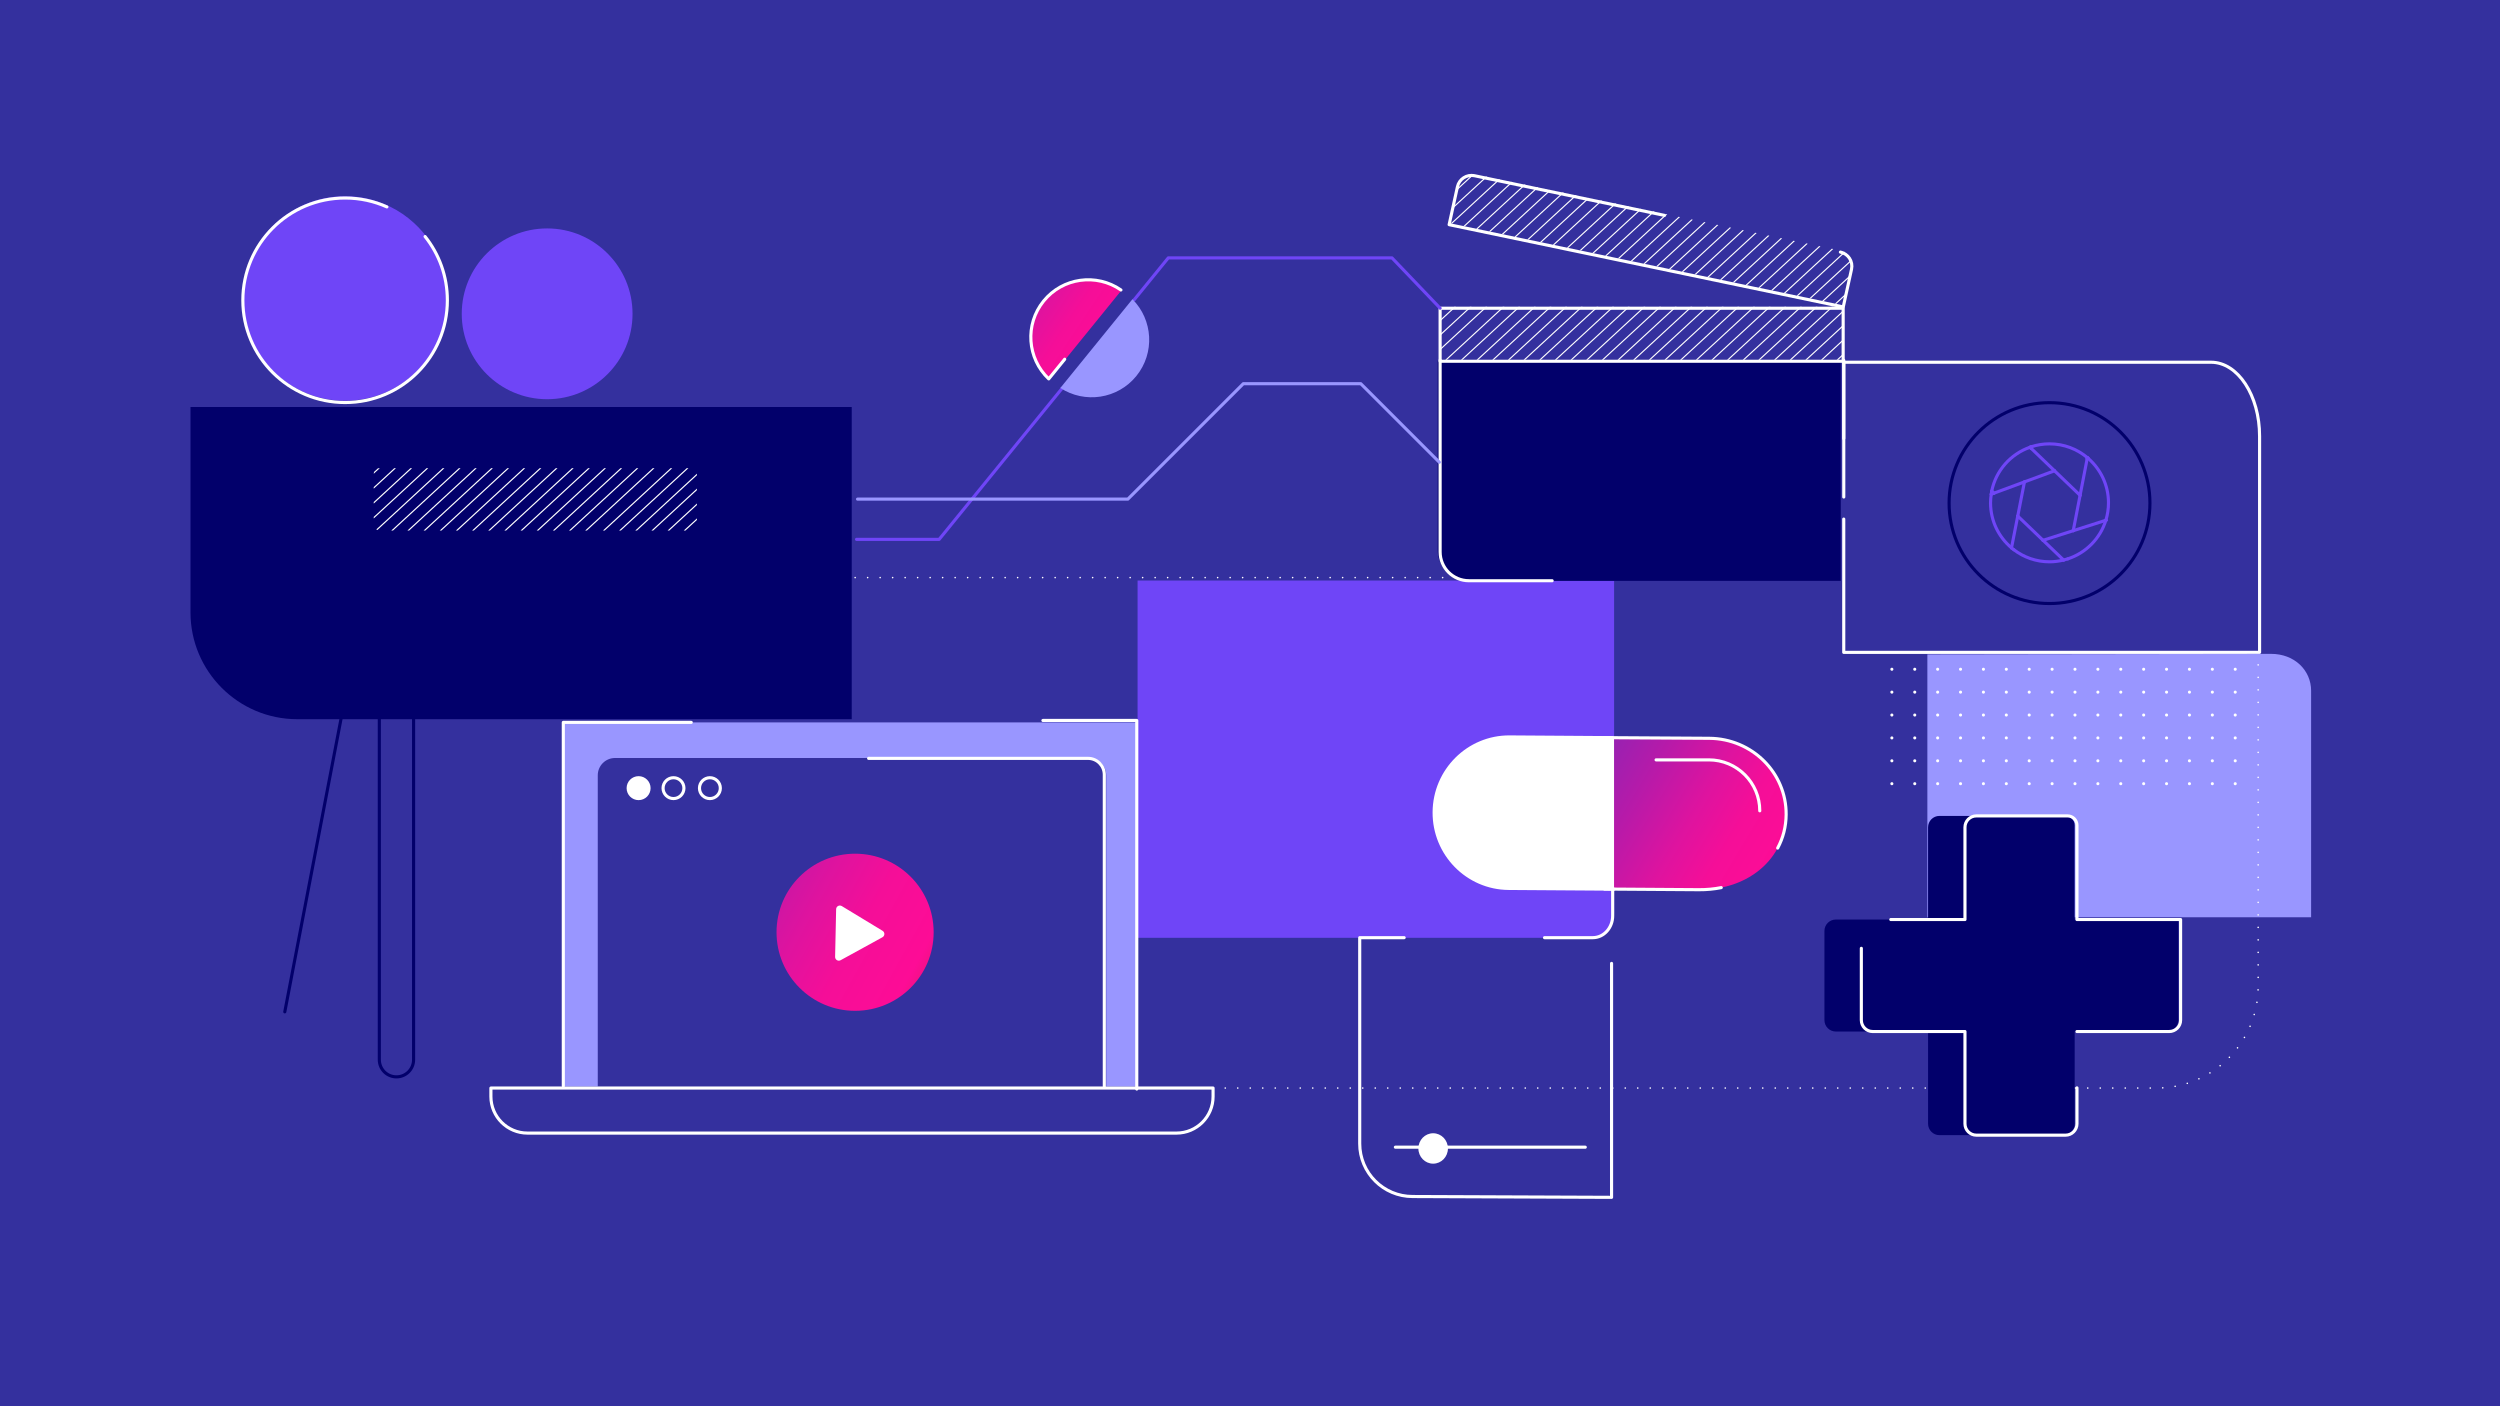 <?xml version="1.0" encoding="UTF-8"?>
<svg xmlns="http://www.w3.org/2000/svg" xmlns:xlink="http://www.w3.org/1999/xlink" viewBox="0 0 800 450">
  <defs>
    <clipPath id="clippath">
      <rect x="119.595" y="149.817" width="103.42" height="19.947" rx="1.828" ry="1.828" style="fill:none;"></rect>
    </clipPath>
    <linearGradient id="Unbenannter_Verlauf_10" x1="2296.343" y1="-1976.664" x2="2234.363" y2="-2090.564" gradientTransform="translate(-567.667 3219.285) rotate(-32.383)" gradientUnits="userSpaceOnUse">
      <stop offset="0" stop-color="#c4243b"></stop>
      <stop offset=".177" stop-color="#fd0c96"></stop>
      <stop offset=".336" stop-color="#f50e98"></stop>
      <stop offset=".473" stop-color="#de139f"></stop>
      <stop offset=".652" stop-color="#b71aa9"></stop>
      <stop offset=".899" stop-color="#8526b7"></stop>
      <stop offset="1" stop-color="#5916b7"></stop>
    </linearGradient>
    <clipPath id="clippath-1">
      <path d="M463.951,71.432l126.121,26.327,2.643-12.052c.549-2.502-1.05-4.971-3.557-5.495l-117.089-24.441c-2.48-.518-4.915,1.059-5.458,3.534l-2.659,12.128Z" style="fill:none;"></path>
    </clipPath>
    <linearGradient id="Unbenannter_Verlauf_10-2" x1="363.523" y1="118.135" x2="298.919" y2="75.141" gradientTransform="matrix(1, 0, 0, 1, 0, 0)" xlink:href="#Unbenannter_Verlauf_10"></linearGradient>
    <linearGradient id="Unbenannter_Verlauf_10-3" x1="581.998" y1="289.391" x2="492.944" y2="235.99" gradientTransform="matrix(1, 0, 0, 1, 0, 0)" xlink:href="#Unbenannter_Verlauf_10"></linearGradient>
    <clipPath id="clippath-2">
      <rect x="461.068" y="98.166" width="128.975" height="16.978" transform="translate(1051.11 213.311) rotate(180)" style="fill:none;"></rect>
    </clipPath>
    <clipPath id="clippath-3">
      <rect x="603.621" y="208.591" width="113.339" height="45.812" style="fill:none;"></rect>
    </clipPath>
  </defs>
  <g id="Ebene_1">
    <rect x="-16.775" y="-15.264" width="852.341" height="483.982" style="fill:#34309e;"></rect>
    <path d="M143.136,95.518c0,18.072-14.65,32.723-32.723,32.723-18.072,0-32.723-14.65-32.723-32.723,0-18.072,14.65-32.723,32.723-32.723,5.228,0,10.17,1.226,14.554,3.406,10.769,5.356,18.169,16.472,18.169,29.316Z" style="fill:#6f45f7;"></path>
    <g>
      <line x1="446.523" y1="367.101" x2="507.286" y2="367.101" style="fill:none; stroke:#fff; stroke-linecap:round; stroke-linejoin:round;"></line>
      <ellipse cx="458.609" cy="367.507" rx="4.728" ry="4.867" style="fill:#fff;"></ellipse>
    </g>
    <path d="M364.024,185.771h152.487v106.317c0,4.423-3.591,8.013-8.013,8.013h-144.474v-114.33h0Z" style="fill:#6f45f7;"></path>
    <path d="M126.865,223.339h0c3.026,0,5.483,2.457,5.483,5.483v115.776h-10.966v-115.776c0-3.026,2.457-5.483,5.483-5.483Z" transform="translate(253.73 567.937) rotate(180)" style="fill:none; stroke:#02006b; stroke-linecap:round; stroke-linejoin:round;"></path>
    <path d="M150.967,74.396h65.739v211.596H116.809V108.555c0-18.853,15.306-34.159,34.159-34.159Z" transform="translate(-13.436 346.952) rotate(-90)" style="fill:#02006b;"></path>
    <g style="clip-path:url(#clippath);">
      <g>
        <g>
          <rect x="38.268" y="70.805" width="181.78" height=".375" transform="translate(-13.914 106.375) rotate(-42.687)" style="fill:#fff;"></rect>
          <rect x="40.645" y="73.382" width="181.78" height=".375" transform="translate(-15.032 108.67) rotate(-42.687)" style="fill:#fff;"></rect>
          <rect x="43.022" y="75.959" width="181.779" height=".375" transform="translate(-16.149 110.964) rotate(-42.687)" style="fill:#fff;"></rect>
          <rect x="45.399" y="78.536" width="181.779" height=".375" transform="translate(-17.267 113.258) rotate(-42.687)" style="fill:#fff;"></rect>
          <rect x="47.776" y="81.113" width="181.78" height=".375" transform="translate(-18.384 115.552) rotate(-42.687)" style="fill:#fff;"></rect>
          <rect x="50.153" y="83.69" width="181.78" height=".375" transform="translate(-19.502 117.847) rotate(-42.687)" style="fill:#fff;"></rect>
          <rect x="52.53" y="86.267" width="181.78" height=".375" transform="translate(-20.619 120.141) rotate(-42.687)" style="fill:#fff;"></rect>
          <rect x="54.907" y="88.844" width="181.78" height=".375" transform="translate(-21.737 122.435) rotate(-42.687)" style="fill:#fff;"></rect>
          <rect x="57.284" y="91.421" width="181.78" height=".375" transform="translate(-22.854 124.729) rotate(-42.687)" style="fill:#fff;"></rect>
          <rect x="59.661" y="93.998" width="181.779" height=".375" transform="translate(-23.971 127.027) rotate(-42.688)" style="fill:#fff;"></rect>
          <rect x="62.037" y="96.575" width="181.78" height=".375" transform="translate(-25.09 129.314) rotate(-42.685)" style="fill:#fff;"></rect>
          <rect x="64.414" y="99.152" width="181.78" height=".375" transform="translate(-26.207 131.608) rotate(-42.685)" style="fill:#fff;"></rect>
          <rect x="66.791" y="101.729" width="181.78" height=".375" transform="translate(-27.324 133.906) rotate(-42.687)" style="fill:#fff;"></rect>
          <rect x="69.168" y="104.306" width="181.78" height=".375" transform="translate(-28.442 136.201) rotate(-42.687)" style="fill:#fff;"></rect>
          <rect x="71.545" y="106.883" width="181.78" height=".375" transform="translate(-29.559 138.495) rotate(-42.687)" style="fill:#fff;"></rect>
          <rect x="73.922" y="109.46" width="181.779" height=".375" transform="translate(-30.677 140.785) rotate(-42.685)" style="fill:#fff;"></rect>
          <rect x="76.299" y="112.037" width="181.779" height=".375" transform="translate(-31.795 143.079) rotate(-42.685)" style="fill:#fff;"></rect>
          <rect x="78.676" y="114.615" width="181.78" height=".375" transform="translate(-32.911 145.382) rotate(-42.688)" style="fill:#fff;"></rect>
          <rect x="81.053" y="117.192" width="181.78" height=".375" transform="translate(-34.029 147.672) rotate(-42.687)" style="fill:#fff;"></rect>
          <rect x="83.43" y="119.769" width="181.78" height=".375" transform="translate(-35.147 149.966) rotate(-42.687)" style="fill:#fff;"></rect>
          <rect x="85.807" y="122.346" width="181.78" height=".375" transform="translate(-36.264 152.26) rotate(-42.687)" style="fill:#fff;"></rect>
          <rect x="88.184" y="124.923" width="181.78" height=".375" transform="translate(-37.382 154.555) rotate(-42.687)" style="fill:#fff;"></rect>
          <rect x="90.561" y="127.5" width="181.779" height=".375" transform="translate(-38.499 156.849) rotate(-42.687)" style="fill:#fff;"></rect>
          <rect x="92.937" y="130.077" width="181.78" height=".375" transform="translate(-39.617 159.143) rotate(-42.687)" style="fill:#fff;"></rect>
          <rect x="95.314" y="132.654" width="181.78" height=".375" transform="translate(-40.734 161.437) rotate(-42.687)" style="fill:#fff;"></rect>
          <rect x="97.691" y="135.231" width="181.78" height=".375" transform="translate(-41.852 163.732) rotate(-42.687)" style="fill:#fff;"></rect>
          <rect x="100.068" y="137.808" width="181.78" height=".375" transform="translate(-42.969 166.026) rotate(-42.687)" style="fill:#fff;"></rect>
          <rect x="102.445" y="140.385" width="181.78" height=".375" transform="translate(-44.087 168.32) rotate(-42.687)" style="fill:#fff;"></rect>
          <rect x="104.822" y="142.962" width="181.779" height=".375" transform="translate(-45.204 170.62) rotate(-42.688)" style="fill:#fff;"></rect>
          <rect x="107.199" y="145.539" width="181.779" height=".375" transform="translate(-46.321 172.914) rotate(-42.688)" style="fill:#fff;"></rect>
          <rect x="109.576" y="148.116" width="181.78" height=".375" transform="translate(-47.44 175.198) rotate(-42.685)" style="fill:#fff;"></rect>
          <rect x="111.953" y="150.693" width="181.78" height=".375" transform="translate(-48.557 177.497) rotate(-42.687)" style="fill:#fff;"></rect>
          <rect x="114.33" y="153.27" width="181.78" height=".375" transform="translate(-49.674 179.792) rotate(-42.687)" style="fill:#fff;"></rect>
        </g>
        <g>
          <rect x="116.331" y="156.672" width="181.78" height=".375" transform="translate(-51.45 182.049) rotate(-42.687)" style="fill:#fff;"></rect>
          <rect x="118.708" y="159.249" width="181.78" height=".375" transform="translate(-52.568 184.344) rotate(-42.687)" style="fill:#fff;"></rect>
          <rect x="121.085" y="161.826" width="181.779" height=".375" transform="translate(-53.685 186.638) rotate(-42.687)" style="fill:#fff;"></rect>
          <rect x="123.462" y="164.403" width="181.779" height=".375" transform="translate(-54.803 188.932) rotate(-42.687)" style="fill:#fff;"></rect>
          <rect x="125.839" y="166.98" width="181.78" height=".375" transform="translate(-55.92 191.227) rotate(-42.687)" style="fill:#fff;"></rect>
          <rect x="128.216" y="169.557" width="181.78" height=".375" transform="translate(-57.038 193.521) rotate(-42.687)" style="fill:#fff;"></rect>
          <rect x="130.592" y="172.134" width="181.78" height=".375" transform="translate(-58.155 195.815) rotate(-42.687)" style="fill:#fff;"></rect>
          <rect x="132.969" y="174.711" width="181.78" height=".375" transform="translate(-59.273 198.109) rotate(-42.687)" style="fill:#fff;"></rect>
          <rect x="135.346" y="177.288" width="181.78" height=".375" transform="translate(-60.39 200.403) rotate(-42.687)" style="fill:#fff;"></rect>
          <rect x="137.723" y="179.866" width="181.779" height=".375" transform="translate(-61.507 202.704) rotate(-42.688)" style="fill:#fff;"></rect>
          <rect x="140.1" y="182.443" width="181.78" height=".375" transform="translate(-62.626 204.986) rotate(-42.685)" style="fill:#fff;"></rect>
          <rect x="142.477" y="185.02" width="181.78" height=".375" transform="translate(-63.743 207.28) rotate(-42.685)" style="fill:#fff;"></rect>
          <rect x="144.854" y="187.597" width="181.78" height=".375" transform="translate(-64.86 209.581) rotate(-42.687)" style="fill:#fff;"></rect>
          <rect x="147.231" y="190.174" width="181.78" height=".375" transform="translate(-65.978 211.875) rotate(-42.687)" style="fill:#fff;"></rect>
          <rect x="149.608" y="192.751" width="181.78" height=".375" transform="translate(-67.095 214.169) rotate(-42.687)" style="fill:#fff;"></rect>
          <rect x="151.985" y="195.328" width="181.779" height=".375" transform="translate(-68.213 216.457) rotate(-42.685)" style="fill:#fff;"></rect>
          <rect x="154.362" y="197.905" width="181.779" height=".375" transform="translate(-69.331 218.751) rotate(-42.685)" style="fill:#fff;"></rect>
          <rect x="156.738" y="200.482" width="181.78" height=".375" transform="translate(-70.448 221.059) rotate(-42.688)" style="fill:#fff;"></rect>
          <rect x="159.116" y="203.059" width="181.78" height=".375" transform="translate(-71.565 223.346) rotate(-42.687)" style="fill:#fff;"></rect>
          <rect x="161.492" y="205.636" width="181.78" height=".375" transform="translate(-72.683 225.64) rotate(-42.687)" style="fill:#fff;"></rect>
          <rect x="163.869" y="208.213" width="181.78" height=".375" transform="translate(-73.8 227.934) rotate(-42.687)" style="fill:#fff;"></rect>
          <rect x="166.246" y="210.79" width="181.78" height=".375" transform="translate(-74.918 230.229) rotate(-42.687)" style="fill:#fff;"></rect>
          <rect x="168.623" y="213.367" width="181.779" height=".375" transform="translate(-76.035 232.523) rotate(-42.687)" style="fill:#fff;"></rect>
          <rect x="171" y="215.944" width="181.78" height=".375" transform="translate(-77.153 234.817) rotate(-42.687)" style="fill:#fff;"></rect>
          <rect x="173.377" y="218.521" width="181.78" height=".375" transform="translate(-78.27 237.112) rotate(-42.687)" style="fill:#fff;"></rect>
          <rect x="175.754" y="221.098" width="181.78" height=".375" transform="translate(-79.388 239.406) rotate(-42.687)" style="fill:#fff;"></rect>
          <rect x="178.131" y="223.675" width="181.78" height=".375" transform="translate(-80.505 241.7) rotate(-42.687)" style="fill:#fff;"></rect>
          <rect x="180.508" y="226.252" width="181.78" height=".375" transform="translate(-81.623 243.994) rotate(-42.687)" style="fill:#fff;"></rect>
          <rect x="182.885" y="228.829" width="181.779" height=".375" transform="translate(-82.74 246.296) rotate(-42.688)" style="fill:#fff;"></rect>
          <rect x="185.262" y="231.406" width="181.779" height=".375" transform="translate(-83.858 248.59) rotate(-42.688)" style="fill:#fff;"></rect>
          <rect x="187.638" y="233.984" width="181.78" height=".375" transform="translate(-84.976 250.869) rotate(-42.685)" style="fill:#fff;"></rect>
          <rect x="190.015" y="236.561" width="181.78" height=".375" transform="translate(-86.093 253.171) rotate(-42.687)" style="fill:#fff;"></rect>
          <rect x="192.392" y="239.138" width="181.78" height=".375" transform="translate(-87.21 255.466) rotate(-42.687)" style="fill:#fff;"></rect>
        </g>
      </g>
    </g>
    <line x1="110.413" y1="223.339" x2="91.134" y2="323.788" style="fill:none; stroke:#02006b; stroke-linecap:round; stroke-linejoin:round;"></line>
    <g>
      <circle cx="273.629" cy="298.322" r="25.14" style="fill:url(#Unbenannter_Verlauf_10);"></circle>
      <path d="M282.381,299.922l-13.384,7.347c-.804,.441-1.784-.153-1.764-1.07l.329-15.264c.02-.917,1.025-1.468,1.809-.993l13.055,7.917c.784,.475,.759,1.621-.044,2.063Z" style="fill:#fff;"></path>
    </g>
    <circle cx="655.844" cy="160.993" r="32.136" style="fill:none; stroke:#02006b; stroke-linecap:round; stroke-linejoin:round;"></circle>
    <g style="clip-path:url(#clippath-1);">
      <g>
        <g>
          <rect x="352.352" y="-17.362" width="176.104" height=".363" transform="translate(128.323 294.037) rotate(-42.687)" style="fill:#fff;"></rect>
          <rect x="354.655" y="-14.865" width="176.104" height=".363" transform="translate(127.24 296.259) rotate(-42.687)" style="fill:#fff;"></rect>
          <rect x="356.957" y="-12.369" width="176.104" height=".363" transform="translate(126.158 298.482) rotate(-42.687)" style="fill:#fff;"></rect>
          <rect x="359.26" y="-9.872" width="176.104" height=".363" transform="translate(125.075 300.705) rotate(-42.687)" style="fill:#fff;"></rect>
          <rect x="361.563" y="-7.376" width="176.104" height=".363" transform="translate(123.993 302.927) rotate(-42.687)" style="fill:#fff;"></rect>
          <rect x="363.866" y="-4.879" width="176.104" height=".363" transform="translate(122.91 305.15) rotate(-42.687)" style="fill:#fff;"></rect>
          <rect x="366.168" y="-2.382" width="176.104" height=".363" transform="translate(121.827 307.373) rotate(-42.687)" style="fill:#fff;"></rect>
          <rect x="368.471" y=".114" width="176.104" height=".363" transform="translate(120.745 309.595) rotate(-42.687)" style="fill:#fff;"></rect>
          <rect x="370.773" y="2.611" width="176.104" height=".363" transform="translate(119.662 311.818) rotate(-42.687)" style="fill:#fff;"></rect>
          <rect x="373.076" y="5.107" width="176.104" height=".363" transform="translate(118.586 314.048) rotate(-42.688)" style="fill:#fff;"></rect>
          <rect x="375.379" y="7.604" width="176.104" height=".363" transform="translate(117.49 316.256) rotate(-42.685)" style="fill:#fff;"></rect>
          <rect x="377.682" y="10.1" width="176.104" height=".363" transform="translate(116.408 318.478) rotate(-42.685)" style="fill:#fff;"></rect>
          <rect x="379.984" y="12.597" width="176.104" height=".363" transform="translate(115.332 320.708) rotate(-42.687)" style="fill:#fff;"></rect>
          <rect x="382.287" y="15.094" width="176.104" height=".363" transform="translate(114.249 322.931) rotate(-42.687)" style="fill:#fff;"></rect>
          <rect x="384.59" y="17.59" width="176.104" height=".363" transform="translate(113.167 325.153) rotate(-42.687)" style="fill:#fff;"></rect>
          <rect x="386.893" y="20.087" width="176.104" height=".363" transform="translate(112.077 327.368) rotate(-42.685)" style="fill:#fff;"></rect>
          <rect x="389.195" y="22.583" width="176.104" height=".363" transform="translate(110.995 329.591) rotate(-42.685)" style="fill:#fff;"></rect>
          <rect x="391.498" y="25.08" width="176.104" height=".363" transform="translate(109.925 331.829) rotate(-42.688)" style="fill:#fff;"></rect>
          <rect x="393.801" y="27.577" width="176.104" height=".363" transform="translate(108.836 334.044) rotate(-42.687)" style="fill:#fff;"></rect>
          <rect x="396.103" y="30.073" width="176.104" height=".363" transform="translate(107.753 336.267) rotate(-42.687)" style="fill:#fff;"></rect>
          <rect x="398.406" y="32.57" width="176.104" height=".363" transform="translate(106.671 338.489) rotate(-42.687)" style="fill:#fff;"></rect>
          <rect x="400.709" y="35.066" width="176.104" height=".363" transform="translate(105.588 340.712) rotate(-42.687)" style="fill:#fff;"></rect>
          <rect x="403.011" y="37.563" width="176.104" height=".363" transform="translate(104.506 342.934) rotate(-42.687)" style="fill:#fff;"></rect>
          <rect x="405.314" y="40.06" width="176.104" height=".363" transform="translate(103.423 345.157) rotate(-42.687)" style="fill:#fff;"></rect>
          <rect x="407.617" y="42.556" width="176.104" height=".363" transform="translate(102.34 347.38) rotate(-42.687)" style="fill:#fff;"></rect>
          <rect x="409.92" y="45.053" width="176.104" height=".363" transform="translate(101.258 349.602) rotate(-42.687)" style="fill:#fff;"></rect>
          <rect x="412.222" y="47.549" width="176.104" height=".363" transform="translate(100.175 351.825) rotate(-42.687)" style="fill:#fff;"></rect>
          <rect x="414.525" y="50.046" width="176.104" height=".363" transform="translate(99.093 354.047) rotate(-42.687)" style="fill:#fff;"></rect>
          <rect x="416.828" y="52.542" width="176.104" height=".363" transform="translate(98.016 356.279) rotate(-42.688)" style="fill:#fff;"></rect>
          <rect x="419.13" y="55.039" width="176.104" height=".363" transform="translate(96.934 358.501) rotate(-42.688)" style="fill:#fff;"></rect>
          <rect x="421.433" y="57.536" width="176.104" height=".363" transform="translate(95.838 360.707) rotate(-42.685)" style="fill:#fff;"></rect>
          <rect x="423.736" y="60.032" width="176.104" height=".363" transform="translate(94.762 362.938) rotate(-42.687)" style="fill:#fff;"></rect>
          <rect x="426.038" y="62.529" width="176.104" height=".363" transform="translate(93.68 365.161) rotate(-42.687)" style="fill:#fff;"></rect>
        </g>
        <g>
          <rect x="427.977" y="65.824" width="176.104" height=".363" transform="translate(91.959 367.348) rotate(-42.687)" style="fill:#fff;"></rect>
          <rect x="430.28" y="68.321" width="176.104" height=".363" transform="translate(90.876 369.571) rotate(-42.687)" style="fill:#fff;"></rect>
          <rect x="432.583" y="70.817" width="176.104" height=".363" transform="translate(89.794 371.793) rotate(-42.687)" style="fill:#fff;"></rect>
          <rect x="434.885" y="73.314" width="176.104" height=".363" transform="translate(88.711 374.016) rotate(-42.687)" style="fill:#fff;"></rect>
          <rect x="437.188" y="75.811" width="176.104" height=".363" transform="translate(87.628 376.239) rotate(-42.687)" style="fill:#fff;"></rect>
          <rect x="439.491" y="78.307" width="176.104" height=".363" transform="translate(86.546 378.461) rotate(-42.687)" style="fill:#fff;"></rect>
          <rect x="441.793" y="80.804" width="176.104" height=".363" transform="translate(85.463 380.684) rotate(-42.687)" style="fill:#fff;"></rect>
          <rect x="444.096" y="83.3" width="176.104" height=".363" transform="translate(84.381 382.906) rotate(-42.687)" style="fill:#fff;"></rect>
          <rect x="446.399" y="85.797" width="176.104" height=".363" transform="translate(83.298 385.129) rotate(-42.687)" style="fill:#fff;"></rect>
          <rect x="448.701" y="88.293" width="176.104" height=".363" transform="translate(82.222 387.361) rotate(-42.688)" style="fill:#fff;"></rect>
          <rect x="451.004" y="90.79" width="176.104" height=".363" transform="translate(81.126 389.565) rotate(-42.685)" style="fill:#fff;"></rect>
          <rect x="453.307" y="93.287" width="176.104" height=".363" transform="translate(80.044 391.787) rotate(-42.685)" style="fill:#fff;"></rect>
          <rect x="455.61" y="95.783" width="176.104" height=".363" transform="translate(78.968 394.02) rotate(-42.687)" style="fill:#fff;"></rect>
          <rect x="457.912" y="98.28" width="176.104" height=".363" transform="translate(77.885 396.242) rotate(-42.687)" style="fill:#fff;"></rect>
          <rect x="460.215" y="100.776" width="176.104" height=".363" transform="translate(76.802 398.465) rotate(-42.687)" style="fill:#fff;"></rect>
          <rect x="462.518" y="103.273" width="176.104" height=".363" transform="translate(75.713 400.677) rotate(-42.685)" style="fill:#fff;"></rect>
          <rect x="464.82" y="105.77" width="176.104" height=".363" transform="translate(74.631 402.9) rotate(-42.685)" style="fill:#fff;"></rect>
          <rect x="467.123" y="108.266" width="176.104" height=".363" transform="translate(73.561 405.143) rotate(-42.688)" style="fill:#fff;"></rect>
          <rect x="469.426" y="110.763" width="176.104" height=".363" transform="translate(72.472 407.355) rotate(-42.687)" style="fill:#fff;"></rect>
          <rect x="471.728" y="113.259" width="176.104" height=".363" transform="translate(71.389 409.578) rotate(-42.687)" style="fill:#fff;"></rect>
          <rect x="474.031" y="115.756" width="176.104" height=".363" transform="translate(70.307 411.8) rotate(-42.687)" style="fill:#fff;"></rect>
          <rect x="476.334" y="118.252" width="176.104" height=".363" transform="translate(69.224 414.023) rotate(-42.687)" style="fill:#fff;"></rect>
          <rect x="478.637" y="120.749" width="176.104" height=".363" transform="translate(68.142 416.246) rotate(-42.687)" style="fill:#fff;"></rect>
          <rect x="480.939" y="123.246" width="176.104" height=".363" transform="translate(67.059 418.468) rotate(-42.687)" style="fill:#fff;"></rect>
          <rect x="483.242" y="125.742" width="176.104" height=".363" transform="translate(65.976 420.691) rotate(-42.687)" style="fill:#fff;"></rect>
          <rect x="485.545" y="128.239" width="176.104" height=".363" transform="translate(64.894 422.914) rotate(-42.687)" style="fill:#fff;"></rect>
          <rect x="487.847" y="130.735" width="176.104" height=".363" transform="translate(63.811 425.136) rotate(-42.687)" style="fill:#fff;"></rect>
          <rect x="490.15" y="133.232" width="176.104" height=".363" transform="translate(62.729 427.359) rotate(-42.687)" style="fill:#fff;"></rect>
          <rect x="492.453" y="135.729" width="176.104" height=".363" transform="translate(61.652 429.592) rotate(-42.688)" style="fill:#fff;"></rect>
          <rect x="494.755" y="138.225" width="176.104" height=".363" transform="translate(60.57 431.815) rotate(-42.688)" style="fill:#fff;"></rect>
          <rect x="497.058" y="140.722" width="176.104" height=".363" transform="translate(59.474 434.015) rotate(-42.685)" style="fill:#fff;"></rect>
          <rect x="499.361" y="143.218" width="176.104" height=".363" transform="translate(58.398 436.249) rotate(-42.687)" style="fill:#fff;"></rect>
          <rect x="501.664" y="145.715" width="176.104" height=".363" transform="translate(57.315 438.472) rotate(-42.687)" style="fill:#fff;"></rect>
        </g>
      </g>
    </g>
    <path d="M460.06,115.347h119.136c5.437,0,9.85,4.414,9.85,9.85v60.69h-128.987V115.347h0Z" transform="translate(1049.107 301.235) rotate(180)" style="fill:#02006b;"></path>
    <path d="M589.997,140.312v-24.397h117.526c8.583,0,15.542,10.602,15.542,23.68v69.164h-133.067v-42.65" style="fill:none; stroke:#fff; stroke-linecap:round; stroke-linejoin:round;"></path>
    <g>
      <polyline points="590.007 159.045 590.007 120.965 590.007 115.293" style="fill:none; stroke:#fff; stroke-linecap:round; stroke-linejoin:round;"></polyline>
      <path d="M460.837,115.293v61.329c0,5.088,4.124,9.212,9.212,9.212h26.635" style="fill:none; stroke:#fff; stroke-linecap:round; stroke-linejoin:round;"></path>
      <g>
        <path d="M532.621,68.919l-60.783-12.688c-2.48-.518-4.915,1.059-5.458,3.534l-2.659,12.128,75.647,15.791,16.766,3.5,33.708,7.036,2.643-12.052c.549-2.502-1.05-4.971-3.557-5.495" style="fill:none; stroke:#fff; stroke-linecap:round; stroke-linejoin:round;"></path>
        <rect x="460.837" y="98.626" width="128.975" height="16.978" transform="translate(1050.65 214.231) rotate(180)" style="fill:none; stroke:#fff; stroke-linecap:round; stroke-linejoin:round;"></rect>
      </g>
    </g>
    <path d="M358.747,93.044c-7.829-5.416-18.626-3.985-24.727,3.529-6.102,7.514-5.286,18.374,1.622,24.925l23.105-28.454Z" style="fill:url(#Unbenannter_Verlauf_10-2);"></path>
    <circle cx="204.351" cy="252.207" r="3.337" style="fill:#fff; stroke:#fff; stroke-linecap:round; stroke-linejoin:round;"></circle>
    <circle cx="215.518" cy="252.207" r="3.337" style="fill:none; stroke:#fff; stroke-linecap:round; stroke-linejoin:round;"></circle>
    <circle cx="227.168" cy="252.207" r="3.337" style="fill:none; stroke:#fff; stroke-linecap:round; stroke-linejoin:round;"></circle>
    <path d="M180.062,231.16v116.493h11.222v-99.557c0-3.059,2.479-5.538,5.538-5.538h151.628c3.059,0,5.538,2.479,5.538,5.538v99.557h9.78v-116.493H180.062Z" style="fill:#9996ff;"></path>
    <path d="M157.089,348.175h231.094v2.717c0,6.455-5.241,11.695-11.695,11.695H168.785c-6.455,0-11.695-5.241-11.695-11.695v-2.717h0Z" style="fill:none; stroke:#fff; stroke-linecap:round; stroke-linejoin:round;"></path>
    <polyline points="180.258 347.534 180.258 231.16 221.193 231.16" style="fill:none; stroke:#fff; stroke-linecap:round; stroke-linejoin:round;"></polyline>
    <path d="M277.96,242.678h70.206c2.878,0,5.212,2.333,5.212,5.212v99.763" style="fill:none; stroke:#fff; stroke-linecap:round; stroke-linejoin:round;"></path>
    <g>
      <g>
        <path d="M513.016,236.044l33.948,.215c13.681,.095,24.696,11.017,24.603,24.395v0c-.027,3.859-.975,7.501-2.71,10.728-1.576,2.931-3.801,5.519-6.574,7.615-3.164,2.393-7.042,4.146-11.484,5.04-2.237,.45-4.618,.682-7.123,.668l-30.237-.21" style="fill:url(#Unbenannter_Verlauf_10-3);"></path>
        <path d="M516.392,284.525l-2.954-.021-30.659-.213c-13.266-.092-23.945-11.017-23.852-24.4v-0c.093-13.384,10.923-24.159,24.189-24.066l29.9,.208,2.977,.021v48.472" style="fill:#fff; stroke:#fff; stroke-linecap:round; stroke-linejoin:round;"></path>
        <path d="M550.798,284.037c-2.237,.45-4.618,.682-7.123,.668l-30.237-.21" style="fill:none; stroke:#fff; stroke-linecap:round; stroke-linejoin:round;"></path>
        <path d="M513.016,236.044l33.948,.215c13.681,.095,24.696,11.017,24.603,24.395v0c-.027,3.859-.975,7.501-2.71,10.728" style="fill:none; stroke:#fff; stroke-linecap:round; stroke-linejoin:round;"></path>
      </g>
      <path d="M529.945,243.159h16.877c9.004,0,16.304,7.299,16.304,16.304v0" style="fill:none; stroke:#fff; stroke-linecap:round; stroke-linejoin:round;"></path>
    </g>
    <path d="M516.055,284.525v8.518c0,3.873-2.847,7.012-6.359,7.012h-15.448" style="fill:none; stroke:#fff; stroke-linecap:round; stroke-linejoin:round;"></path>
    <line x1="273.647" y1="184.83" x2="463.178" y2="184.83" style="fill:none; stroke:#fff; stroke-dasharray:0 4; stroke-linecap:round; stroke-linejoin:round; stroke-width:.5px;"></line>
    <polyline points="339.812 124.339 300.537 172.591 274.098 172.591" style="fill:none; stroke:#6f45f7; stroke-linecap:round; stroke-linejoin:round;"></polyline>
    <polyline points="460.837 98.626 445.433 82.525 373.846 82.525 362.912 95.959" style="fill:none; stroke:#6f45f7; stroke-linecap:round; stroke-linejoin:round;"></polyline>
    <polyline points="274.421 159.718 360.92 159.718 397.853 122.785 435.451 122.785 460.572 147.906" style="fill:none; stroke:#9996ff; stroke-linecap:round; stroke-linejoin:round;"></polyline>
    <g style="clip-path:url(#clippath-2);">
      <g>
        <g>
          <rect x="352.352" y="-17.362" width="176.104" height=".363" transform="translate(128.323 294.037) rotate(-42.687)" style="fill:#fff;"></rect>
          <rect x="354.655" y="-14.865" width="176.104" height=".363" transform="translate(127.24 296.259) rotate(-42.687)" style="fill:#fff;"></rect>
          <rect x="356.957" y="-12.369" width="176.104" height=".363" transform="translate(126.158 298.482) rotate(-42.687)" style="fill:#fff;"></rect>
          <rect x="359.26" y="-9.872" width="176.104" height=".363" transform="translate(125.075 300.705) rotate(-42.687)" style="fill:#fff;"></rect>
          <rect x="361.563" y="-7.376" width="176.104" height=".363" transform="translate(123.993 302.927) rotate(-42.687)" style="fill:#fff;"></rect>
          <rect x="363.866" y="-4.879" width="176.104" height=".363" transform="translate(122.91 305.15) rotate(-42.687)" style="fill:#fff;"></rect>
          <rect x="366.168" y="-2.382" width="176.104" height=".363" transform="translate(121.827 307.373) rotate(-42.687)" style="fill:#fff;"></rect>
          <rect x="368.471" y=".114" width="176.104" height=".363" transform="translate(120.745 309.595) rotate(-42.687)" style="fill:#fff;"></rect>
          <rect x="370.773" y="2.611" width="176.104" height=".363" transform="translate(119.662 311.818) rotate(-42.687)" style="fill:#fff;"></rect>
          <rect x="373.076" y="5.107" width="176.104" height=".363" transform="translate(118.586 314.048) rotate(-42.688)" style="fill:#fff;"></rect>
          <rect x="375.379" y="7.604" width="176.104" height=".363" transform="translate(117.49 316.256) rotate(-42.685)" style="fill:#fff;"></rect>
          <rect x="377.682" y="10.1" width="176.104" height=".363" transform="translate(116.408 318.478) rotate(-42.685)" style="fill:#fff;"></rect>
          <rect x="379.984" y="12.597" width="176.104" height=".363" transform="translate(115.332 320.708) rotate(-42.687)" style="fill:#fff;"></rect>
          <rect x="382.287" y="15.094" width="176.104" height=".363" transform="translate(114.249 322.931) rotate(-42.687)" style="fill:#fff;"></rect>
          <rect x="384.59" y="17.59" width="176.104" height=".363" transform="translate(113.167 325.153) rotate(-42.687)" style="fill:#fff;"></rect>
          <rect x="386.893" y="20.087" width="176.104" height=".363" transform="translate(112.077 327.368) rotate(-42.685)" style="fill:#fff;"></rect>
          <rect x="389.195" y="22.583" width="176.104" height=".363" transform="translate(110.995 329.591) rotate(-42.685)" style="fill:#fff;"></rect>
          <rect x="391.498" y="25.08" width="176.104" height=".363" transform="translate(109.925 331.829) rotate(-42.688)" style="fill:#fff;"></rect>
          <rect x="393.801" y="27.577" width="176.104" height=".363" transform="translate(108.836 334.044) rotate(-42.687)" style="fill:#fff;"></rect>
          <rect x="396.103" y="30.073" width="176.104" height=".363" transform="translate(107.753 336.267) rotate(-42.687)" style="fill:#fff;"></rect>
          <rect x="398.406" y="32.57" width="176.104" height=".363" transform="translate(106.671 338.489) rotate(-42.687)" style="fill:#fff;"></rect>
          <rect x="400.709" y="35.066" width="176.104" height=".363" transform="translate(105.588 340.712) rotate(-42.687)" style="fill:#fff;"></rect>
          <rect x="403.011" y="37.563" width="176.104" height=".363" transform="translate(104.506 342.934) rotate(-42.687)" style="fill:#fff;"></rect>
          <rect x="405.314" y="40.06" width="176.104" height=".363" transform="translate(103.423 345.157) rotate(-42.687)" style="fill:#fff;"></rect>
          <rect x="407.617" y="42.556" width="176.104" height=".363" transform="translate(102.34 347.38) rotate(-42.687)" style="fill:#fff;"></rect>
          <rect x="409.92" y="45.053" width="176.104" height=".363" transform="translate(101.258 349.602) rotate(-42.687)" style="fill:#fff;"></rect>
          <rect x="412.222" y="47.549" width="176.104" height=".363" transform="translate(100.175 351.825) rotate(-42.687)" style="fill:#fff;"></rect>
          <rect x="414.525" y="50.046" width="176.104" height=".363" transform="translate(99.093 354.047) rotate(-42.687)" style="fill:#fff;"></rect>
          <rect x="416.828" y="52.542" width="176.104" height=".363" transform="translate(98.016 356.279) rotate(-42.688)" style="fill:#fff;"></rect>
          <rect x="419.13" y="55.039" width="176.104" height=".363" transform="translate(96.934 358.501) rotate(-42.688)" style="fill:#fff;"></rect>
          <rect x="421.433" y="57.536" width="176.104" height=".363" transform="translate(95.838 360.707) rotate(-42.685)" style="fill:#fff;"></rect>
          <rect x="423.736" y="60.032" width="176.104" height=".363" transform="translate(94.762 362.938) rotate(-42.687)" style="fill:#fff;"></rect>
          <rect x="426.038" y="62.529" width="176.104" height=".363" transform="translate(93.68 365.161) rotate(-42.687)" style="fill:#fff;"></rect>
        </g>
        <g>
          <rect x="427.977" y="65.824" width="176.104" height=".363" transform="translate(91.959 367.348) rotate(-42.687)" style="fill:#fff;"></rect>
          <rect x="430.28" y="68.321" width="176.104" height=".363" transform="translate(90.876 369.571) rotate(-42.687)" style="fill:#fff;"></rect>
          <rect x="432.583" y="70.817" width="176.104" height=".363" transform="translate(89.794 371.793) rotate(-42.687)" style="fill:#fff;"></rect>
          <rect x="434.885" y="73.314" width="176.104" height=".363" transform="translate(88.711 374.016) rotate(-42.687)" style="fill:#fff;"></rect>
          <rect x="437.188" y="75.811" width="176.104" height=".363" transform="translate(87.628 376.239) rotate(-42.687)" style="fill:#fff;"></rect>
          <rect x="439.491" y="78.307" width="176.104" height=".363" transform="translate(86.546 378.461) rotate(-42.687)" style="fill:#fff;"></rect>
          <rect x="441.793" y="80.804" width="176.104" height=".363" transform="translate(85.463 380.684) rotate(-42.687)" style="fill:#fff;"></rect>
          <rect x="444.096" y="83.3" width="176.104" height=".363" transform="translate(84.381 382.906) rotate(-42.687)" style="fill:#fff;"></rect>
          <rect x="446.399" y="85.797" width="176.104" height=".363" transform="translate(83.298 385.129) rotate(-42.687)" style="fill:#fff;"></rect>
          <rect x="448.701" y="88.293" width="176.104" height=".363" transform="translate(82.222 387.361) rotate(-42.688)" style="fill:#fff;"></rect>
          <rect x="451.004" y="90.79" width="176.104" height=".363" transform="translate(81.126 389.565) rotate(-42.685)" style="fill:#fff;"></rect>
          <rect x="453.307" y="93.287" width="176.104" height=".363" transform="translate(80.044 391.787) rotate(-42.685)" style="fill:#fff;"></rect>
          <rect x="455.61" y="95.783" width="176.104" height=".363" transform="translate(78.968 394.02) rotate(-42.687)" style="fill:#fff;"></rect>
          <rect x="457.912" y="98.28" width="176.104" height=".363" transform="translate(77.885 396.242) rotate(-42.687)" style="fill:#fff;"></rect>
          <rect x="460.215" y="100.776" width="176.104" height=".363" transform="translate(76.802 398.465) rotate(-42.687)" style="fill:#fff;"></rect>
          <rect x="462.518" y="103.273" width="176.104" height=".363" transform="translate(75.713 400.677) rotate(-42.685)" style="fill:#fff;"></rect>
          <rect x="464.82" y="105.77" width="176.104" height=".363" transform="translate(74.631 402.9) rotate(-42.685)" style="fill:#fff;"></rect>
          <rect x="467.123" y="108.266" width="176.104" height=".363" transform="translate(73.561 405.143) rotate(-42.688)" style="fill:#fff;"></rect>
          <rect x="469.426" y="110.763" width="176.104" height=".363" transform="translate(72.472 407.355) rotate(-42.687)" style="fill:#fff;"></rect>
          <rect x="471.728" y="113.259" width="176.104" height=".363" transform="translate(71.389 409.578) rotate(-42.687)" style="fill:#fff;"></rect>
          <rect x="474.031" y="115.756" width="176.104" height=".363" transform="translate(70.307 411.8) rotate(-42.687)" style="fill:#fff;"></rect>
          <rect x="476.334" y="118.252" width="176.104" height=".363" transform="translate(69.224 414.023) rotate(-42.687)" style="fill:#fff;"></rect>
          <rect x="478.637" y="120.749" width="176.104" height=".363" transform="translate(68.142 416.246) rotate(-42.687)" style="fill:#fff;"></rect>
          <rect x="480.939" y="123.246" width="176.104" height=".363" transform="translate(67.059 418.468) rotate(-42.687)" style="fill:#fff;"></rect>
          <rect x="483.242" y="125.742" width="176.104" height=".363" transform="translate(65.976 420.691) rotate(-42.687)" style="fill:#fff;"></rect>
          <rect x="485.545" y="128.239" width="176.104" height=".363" transform="translate(64.894 422.914) rotate(-42.687)" style="fill:#fff;"></rect>
          <rect x="487.847" y="130.735" width="176.104" height=".363" transform="translate(63.811 425.136) rotate(-42.687)" style="fill:#fff;"></rect>
          <rect x="490.15" y="133.232" width="176.104" height=".363" transform="translate(62.729 427.359) rotate(-42.687)" style="fill:#fff;"></rect>
          <rect x="492.453" y="135.729" width="176.104" height=".363" transform="translate(61.652 429.592) rotate(-42.688)" style="fill:#fff;"></rect>
          <rect x="494.755" y="138.225" width="176.104" height=".363" transform="translate(60.57 431.815) rotate(-42.688)" style="fill:#fff;"></rect>
          <rect x="497.058" y="140.722" width="176.104" height=".363" transform="translate(59.474 434.015) rotate(-42.685)" style="fill:#fff;"></rect>
          <rect x="499.361" y="143.218" width="176.104" height=".363" transform="translate(58.398 436.249) rotate(-42.687)" style="fill:#fff;"></rect>
          <rect x="501.664" y="145.715" width="176.104" height=".363" transform="translate(57.315 438.472) rotate(-42.687)" style="fill:#fff;"></rect>
        </g>
      </g>
    </g>
    <path d="M616.756,209.405v84.124h122.8v-72.487c0-6.541-5.318-11.835-12.859-11.805l-109.941,.168Z" style="fill:#9996ff;"></path>
    <path d="M722.613,208.76v106.925c0,17.944-14.547,32.491-32.491,32.491H388.183" style="fill:none; stroke:#fff; stroke-dasharray:0 4; stroke-linecap:round; stroke-linejoin:round; stroke-width:.5px;"></path>
    <path d="M358.7,92.791c-7.829-5.416-18.626-3.985-24.727,3.529-6.102,7.514-5.286,18.374,1.622,24.925l5.113-6.296" style="fill:none; stroke:#fff; stroke-linecap:round; stroke-linejoin:round;"></path>
    <path d="M663.894,359.608v-29.517h29.517c2.013,0,3.644-1.632,3.644-3.644v-32.195h-33.162v-30.16c0-1.658-1.344-3.001-3.001-3.001h-40.266c-2.013,0-3.644,1.632-3.644,3.644v29.517h-29.517c-2.013,0-3.644,1.632-3.644,3.644v28.551c0,2.013,1.632,3.644,3.644,3.644h29.517v29.517c0,2.013,1.632,3.644,3.644,3.644h39.623c2.013,0,3.644-1.632,3.644-3.644Z" style="fill:#02006b;"></path>
    <path d="M595.627,303.46v22.986c0,2.013,1.632,3.644,3.644,3.644h29.517v29.517c0,2.013,1.632,3.644,3.644,3.644h28.551c2.013,0,3.644-1.632,3.644-3.644v-11.488" style="fill:none; stroke:#fff; stroke-linecap:round; stroke-linejoin:round;"></path>
    <path d="M664.627,330.09h29.517c2.013,0,3.644-1.632,3.644-3.644v-32.195h-33.162v-30.16c0-1.658-1.344-3.001-3.001-3.001h-29.193c-2.013,0-3.644,1.632-3.644,3.644v29.517h-23.731" style="fill:none; stroke:#fff; stroke-linecap:round; stroke-linejoin:round;"></path>
    <g style="clip-path:url(#clippath-3);">
      <g id="dots">
        <circle cx="729.923" cy="118.934" r=".488" style="fill:#fff;"></circle>
        <circle cx="729.923" cy="126.259" r=".488" style="fill:#fff;"></circle>
        <circle cx="729.923" cy="133.584" r=".488" style="fill:#fff;"></circle>
        <circle cx="729.923" cy="140.909" r=".488" style="fill:#fff;"></circle>
        <circle cx="729.923" cy="148.234" r=".488" style="fill:#fff;"></circle>
        <circle cx="729.923" cy="155.559" r=".488" style="fill:#fff;"></circle>
        <circle cx="729.923" cy="162.884" r=".488" style="fill:#fff;"></circle>
        <circle cx="729.923" cy="170.209" r=".488" style="fill:#fff;"></circle>
        <circle cx="729.923" cy="177.534" r=".488" style="fill:#fff;"></circle>
        <circle cx="729.923" cy="184.859" r=".488" style="fill:#fff;"></circle>
        <circle cx="729.923" cy="192.184" r=".488" style="fill:#fff;"></circle>
        <circle cx="729.923" cy="199.509" r=".488" style="fill:#fff;"></circle>
        <circle cx="729.923" cy="206.835" r=".488" style="fill:#fff;"></circle>
        <circle cx="729.923" cy="214.16" r=".488" style="fill:#fff;"></circle>
        <circle cx="729.923" cy="221.485" r=".488" style="fill:#fff;"></circle>
        <circle cx="729.923" cy="228.81" r=".488" style="fill:#fff;"></circle>
        <circle cx="729.923" cy="236.135" r=".488" style="fill:#fff;"></circle>
        <circle cx="729.923" cy="243.46" r=".488" style="fill:#fff;"></circle>
        <circle cx="729.923" cy="250.785" r=".488" style="fill:#fff;"></circle>
        <circle cx="729.923" cy="258.11" r=".488" style="fill:#fff;"></circle>
        <circle cx="722.598" cy="118.934" r=".488" style="fill:#fff;"></circle>
        <circle cx="722.598" cy="126.259" r=".488" style="fill:#fff;"></circle>
        <circle cx="722.598" cy="133.584" r=".488" style="fill:#fff;"></circle>
        <circle cx="722.598" cy="140.909" r=".488" style="fill:#fff;"></circle>
        <circle cx="722.598" cy="148.234" r=".488" style="fill:#fff;"></circle>
        <circle cx="722.598" cy="155.559" r=".488" style="fill:#fff;"></circle>
        <circle cx="722.598" cy="162.884" r=".488" style="fill:#fff;"></circle>
        <circle cx="722.598" cy="170.209" r=".488" style="fill:#fff;"></circle>
        <circle cx="722.598" cy="177.534" r=".488" style="fill:#fff;"></circle>
        <circle cx="722.598" cy="184.859" r=".488" style="fill:#fff;"></circle>
        <circle cx="722.598" cy="192.184" r=".488" style="fill:#fff;"></circle>
        <circle cx="722.598" cy="199.509" r=".488" style="fill:#fff;"></circle>
        <circle cx="722.598" cy="206.835" r=".488" style="fill:#fff;"></circle>
        <circle cx="722.598" cy="214.16" r=".488" style="fill:#fff;"></circle>
        <circle cx="722.598" cy="221.485" r=".488" style="fill:#fff;"></circle>
        <circle cx="722.598" cy="228.81" r=".488" style="fill:#fff;"></circle>
        <circle cx="722.598" cy="236.135" r=".488" style="fill:#fff;"></circle>
        <circle cx="722.598" cy="243.46" r=".488" style="fill:#fff;"></circle>
        <circle cx="722.598" cy="250.785" r=".488" style="fill:#fff;"></circle>
        <circle cx="722.598" cy="258.11" r=".488" style="fill:#fff;"></circle>
        <circle cx="715.273" cy="118.934" r=".488" style="fill:#fff;"></circle>
        <circle cx="715.273" cy="126.259" r=".488" style="fill:#fff;"></circle>
        <circle cx="715.273" cy="133.584" r=".488" style="fill:#fff;"></circle>
        <circle cx="715.273" cy="140.909" r=".488" style="fill:#fff;"></circle>
        <circle cx="715.273" cy="148.234" r=".488" style="fill:#fff;"></circle>
        <circle cx="715.273" cy="155.559" r=".488" style="fill:#fff;"></circle>
        <circle cx="715.273" cy="162.884" r=".488" style="fill:#fff;"></circle>
        <circle cx="715.273" cy="170.209" r=".488" style="fill:#fff;"></circle>
        <circle cx="715.273" cy="177.534" r=".488" style="fill:#fff;"></circle>
        <circle cx="715.273" cy="184.859" r=".488" style="fill:#fff;"></circle>
        <circle cx="715.273" cy="192.184" r=".488" style="fill:#fff;"></circle>
        <circle cx="715.273" cy="199.509" r=".488" style="fill:#fff;"></circle>
        <circle cx="715.273" cy="206.835" r=".488" style="fill:#fff;"></circle>
        <circle cx="715.273" cy="214.16" r=".488" style="fill:#fff;"></circle>
        <circle cx="715.273" cy="221.485" r=".488" style="fill:#fff;"></circle>
        <circle cx="715.273" cy="228.81" r=".488" style="fill:#fff;"></circle>
        <circle cx="715.273" cy="236.135" r=".488" style="fill:#fff;"></circle>
        <circle cx="715.273" cy="243.46" r=".488" style="fill:#fff;"></circle>
        <circle cx="715.273" cy="250.785" r=".488" style="fill:#fff;"></circle>
        <circle cx="715.273" cy="258.11" r=".488" style="fill:#fff;"></circle>
        <circle cx="707.948" cy="118.934" r=".488" style="fill:#fff;"></circle>
        <circle cx="707.948" cy="126.259" r=".488" style="fill:#fff;"></circle>
        <circle cx="707.948" cy="133.584" r=".488" style="fill:#fff;"></circle>
        <circle cx="707.948" cy="140.909" r=".488" style="fill:#fff;"></circle>
        <circle cx="707.948" cy="148.234" r=".488" style="fill:#fff;"></circle>
        <circle cx="707.948" cy="155.559" r=".488" style="fill:#fff;"></circle>
        <circle cx="707.948" cy="162.884" r=".488" style="fill:#fff;"></circle>
        <circle cx="707.948" cy="170.209" r=".488" style="fill:#fff;"></circle>
        <circle cx="707.948" cy="177.534" r=".488" style="fill:#fff;"></circle>
        <circle cx="707.948" cy="184.859" r=".488" style="fill:#fff;"></circle>
        <circle cx="707.948" cy="192.184" r=".488" style="fill:#fff;"></circle>
        <circle cx="707.948" cy="199.509" r=".488" style="fill:#fff;"></circle>
        <circle cx="707.948" cy="206.835" r=".488" style="fill:#fff;"></circle>
        <circle cx="707.948" cy="214.16" r=".488" style="fill:#fff;"></circle>
        <circle cx="707.948" cy="221.485" r=".488" style="fill:#fff;"></circle>
        <circle cx="707.948" cy="228.81" r=".488" style="fill:#fff;"></circle>
        <circle cx="707.948" cy="236.135" r=".488" style="fill:#fff;"></circle>
        <circle cx="707.948" cy="243.46" r=".488" style="fill:#fff;"></circle>
        <circle cx="707.948" cy="250.785" r=".488" style="fill:#fff;"></circle>
        <circle cx="707.948" cy="258.11" r=".488" style="fill:#fff;"></circle>
        <circle cx="700.623" cy="118.934" r=".488" style="fill:#fff;"></circle>
        <circle cx="700.623" cy="126.259" r=".488" style="fill:#fff;"></circle>
        <circle cx="700.623" cy="133.584" r=".488" style="fill:#fff;"></circle>
        <circle cx="700.623" cy="140.909" r=".488" style="fill:#fff;"></circle>
        <circle cx="700.623" cy="148.234" r=".488" style="fill:#fff;"></circle>
        <circle cx="700.623" cy="155.559" r=".488" style="fill:#fff;"></circle>
        <circle cx="700.623" cy="162.884" r=".488" style="fill:#fff;"></circle>
        <circle cx="700.623" cy="170.209" r=".488" style="fill:#fff;"></circle>
        <circle cx="700.623" cy="177.534" r=".488" style="fill:#fff;"></circle>
        <circle cx="700.623" cy="184.859" r=".488" style="fill:#fff;"></circle>
        <circle cx="700.623" cy="192.184" r=".488" style="fill:#fff;"></circle>
        <circle cx="700.623" cy="199.509" r=".488" style="fill:#fff;"></circle>
        <circle cx="700.623" cy="206.835" r=".488" style="fill:#fff;"></circle>
        <circle cx="700.623" cy="214.16" r=".488" style="fill:#fff;"></circle>
        <circle cx="700.623" cy="221.485" r=".488" style="fill:#fff;"></circle>
        <circle cx="700.623" cy="228.81" r=".488" style="fill:#fff;"></circle>
        <circle cx="700.623" cy="236.135" r=".488" style="fill:#fff;"></circle>
        <circle cx="700.623" cy="243.46" r=".488" style="fill:#fff;"></circle>
        <circle cx="700.623" cy="250.785" r=".488" style="fill:#fff;"></circle>
        <circle cx="700.623" cy="258.11" r=".488" style="fill:#fff;"></circle>
        <circle cx="693.297" cy="118.934" r=".488" style="fill:#fff;"></circle>
        <circle cx="693.297" cy="126.259" r=".488" style="fill:#fff;"></circle>
        <circle cx="693.297" cy="133.584" r=".488" style="fill:#fff;"></circle>
        <circle cx="693.297" cy="140.909" r=".488" style="fill:#fff;"></circle>
        <circle cx="693.297" cy="148.234" r=".488" style="fill:#fff;"></circle>
        <circle cx="693.297" cy="155.559" r=".488" style="fill:#fff;"></circle>
        <circle cx="693.297" cy="162.884" r=".488" style="fill:#fff;"></circle>
        <circle cx="693.297" cy="170.209" r=".488" style="fill:#fff;"></circle>
        <circle cx="693.297" cy="177.534" r=".488" style="fill:#fff;"></circle>
        <circle cx="693.297" cy="184.859" r=".488" style="fill:#fff;"></circle>
        <circle cx="693.297" cy="192.184" r=".488" style="fill:#fff;"></circle>
        <circle cx="693.297" cy="199.509" r=".488" style="fill:#fff;"></circle>
        <circle cx="693.297" cy="206.835" r=".488" style="fill:#fff;"></circle>
        <circle cx="693.297" cy="214.16" r=".488" style="fill:#fff;"></circle>
        <circle cx="693.297" cy="221.485" r=".488" style="fill:#fff;"></circle>
        <circle cx="693.297" cy="228.81" r=".488" style="fill:#fff;"></circle>
        <circle cx="693.297" cy="236.135" r=".488" style="fill:#fff;"></circle>
        <circle cx="693.297" cy="243.46" r=".488" style="fill:#fff;"></circle>
        <circle cx="693.297" cy="250.785" r=".488" style="fill:#fff;"></circle>
        <circle cx="693.297" cy="258.11" r=".488" style="fill:#fff;"></circle>
        <circle cx="685.972" cy="118.934" r=".488" style="fill:#fff;"></circle>
        <circle cx="685.972" cy="126.259" r=".488" style="fill:#fff;"></circle>
        <circle cx="685.972" cy="133.584" r=".488" style="fill:#fff;"></circle>
        <circle cx="685.972" cy="140.909" r=".488" style="fill:#fff;"></circle>
        <circle cx="685.972" cy="148.234" r=".488" style="fill:#fff;"></circle>
        <circle cx="685.972" cy="155.559" r=".488" style="fill:#fff;"></circle>
        <circle cx="685.972" cy="162.884" r=".488" style="fill:#fff;"></circle>
        <circle cx="685.972" cy="170.209" r=".488" style="fill:#fff;"></circle>
        <circle cx="685.972" cy="177.534" r=".488" style="fill:#fff;"></circle>
        <circle cx="685.972" cy="184.859" r=".488" style="fill:#fff;"></circle>
        <circle cx="685.972" cy="192.184" r=".488" style="fill:#fff;"></circle>
        <circle cx="685.972" cy="199.509" r=".488" style="fill:#fff;"></circle>
        <circle cx="685.972" cy="206.835" r=".488" style="fill:#fff;"></circle>
        <circle cx="685.972" cy="214.16" r=".488" style="fill:#fff;"></circle>
        <circle cx="685.972" cy="221.485" r=".488" style="fill:#fff;"></circle>
        <circle cx="685.972" cy="228.81" r=".488" style="fill:#fff;"></circle>
        <circle cx="685.972" cy="236.135" r=".488" style="fill:#fff;"></circle>
        <circle cx="685.972" cy="243.46" r=".488" style="fill:#fff;"></circle>
        <circle cx="685.972" cy="250.785" r=".488" style="fill:#fff;"></circle>
        <circle cx="685.972" cy="258.11" r=".488" style="fill:#fff;"></circle>
        <circle cx="678.647" cy="118.934" r=".488" style="fill:#fff;"></circle>
        <circle cx="678.647" cy="126.259" r=".488" style="fill:#fff;"></circle>
        <circle cx="678.647" cy="133.584" r=".488" style="fill:#fff;"></circle>
        <circle cx="678.647" cy="140.909" r=".488" style="fill:#fff;"></circle>
        <circle cx="678.647" cy="148.234" r=".488" style="fill:#fff;"></circle>
        <circle cx="678.647" cy="155.559" r=".488" style="fill:#fff;"></circle>
        <circle cx="678.647" cy="162.884" r=".488" style="fill:#fff;"></circle>
        <circle cx="678.647" cy="170.209" r=".488" style="fill:#fff;"></circle>
        <circle cx="678.647" cy="177.534" r=".488" style="fill:#fff;"></circle>
        <circle cx="678.647" cy="184.859" r=".488" style="fill:#fff;"></circle>
        <circle cx="678.647" cy="192.184" r=".488" style="fill:#fff;"></circle>
        <circle cx="678.647" cy="199.509" r=".488" style="fill:#fff;"></circle>
        <circle cx="678.647" cy="206.835" r=".488" style="fill:#fff;"></circle>
        <circle cx="678.647" cy="214.16" r=".488" style="fill:#fff;"></circle>
        <circle cx="678.647" cy="221.485" r=".488" style="fill:#fff;"></circle>
        <circle cx="678.647" cy="228.81" r=".488" style="fill:#fff;"></circle>
        <circle cx="678.647" cy="236.135" r=".488" style="fill:#fff;"></circle>
        <circle cx="678.647" cy="243.46" r=".488" style="fill:#fff;"></circle>
        <circle cx="678.647" cy="250.785" r=".488" style="fill:#fff;"></circle>
        <circle cx="678.647" cy="258.11" r=".488" style="fill:#fff;"></circle>
        <circle cx="671.322" cy="118.934" r=".488" style="fill:#fff;"></circle>
        <circle cx="671.322" cy="126.259" r=".488" style="fill:#fff;"></circle>
        <circle cx="671.322" cy="133.584" r=".488" style="fill:#fff;"></circle>
        <circle cx="671.322" cy="140.909" r=".488" style="fill:#fff;"></circle>
        <circle cx="671.322" cy="148.234" r=".488" style="fill:#fff;"></circle>
        <circle cx="671.322" cy="155.559" r=".488" style="fill:#fff;"></circle>
        <circle cx="671.322" cy="162.884" r=".488" style="fill:#fff;"></circle>
        <circle cx="671.322" cy="170.209" r=".488" style="fill:#fff;"></circle>
        <circle cx="671.322" cy="177.534" r=".488" style="fill:#fff;"></circle>
        <circle cx="671.322" cy="184.859" r=".488" style="fill:#fff;"></circle>
        <circle cx="671.322" cy="192.184" r=".488" style="fill:#fff;"></circle>
        <circle cx="671.322" cy="199.509" r=".488" style="fill:#fff;"></circle>
        <circle cx="671.322" cy="206.835" r=".488" style="fill:#fff;"></circle>
        <circle cx="671.322" cy="214.16" r=".488" style="fill:#fff;"></circle>
        <circle cx="671.322" cy="221.485" r=".488" style="fill:#fff;"></circle>
        <circle cx="671.322" cy="228.81" r=".488" style="fill:#fff;"></circle>
        <circle cx="671.322" cy="236.135" r=".488" style="fill:#fff;"></circle>
        <circle cx="671.322" cy="243.46" r=".488" style="fill:#fff;"></circle>
        <circle cx="671.322" cy="250.785" r=".488" style="fill:#fff;"></circle>
        <circle cx="671.322" cy="258.11" r=".488" style="fill:#fff;"></circle>
        <circle cx="663.997" cy="118.934" r=".488" style="fill:#fff;"></circle>
        <circle cx="663.997" cy="126.259" r=".488" style="fill:#fff;"></circle>
        <circle cx="663.997" cy="133.584" r=".488" style="fill:#fff;"></circle>
        <circle cx="663.997" cy="140.909" r=".488" style="fill:#fff;"></circle>
        <circle cx="663.997" cy="148.234" r=".488" style="fill:#fff;"></circle>
        <circle cx="663.997" cy="155.559" r=".488" style="fill:#fff;"></circle>
        <circle cx="663.997" cy="162.884" r=".488" style="fill:#fff;"></circle>
        <circle cx="663.997" cy="170.209" r=".488" style="fill:#fff;"></circle>
        <circle cx="663.997" cy="177.534" r=".488" style="fill:#fff;"></circle>
        <circle cx="663.997" cy="184.859" r=".488" style="fill:#fff;"></circle>
        <circle cx="663.997" cy="192.184" r=".488" style="fill:#fff;"></circle>
        <circle cx="663.997" cy="199.509" r=".488" style="fill:#fff;"></circle>
        <circle cx="663.997" cy="206.835" r=".488" style="fill:#fff;"></circle>
        <circle cx="663.997" cy="214.16" r=".488" style="fill:#fff;"></circle>
        <circle cx="663.997" cy="221.485" r=".488" style="fill:#fff;"></circle>
        <circle cx="663.997" cy="228.81" r=".488" style="fill:#fff;"></circle>
        <circle cx="663.997" cy="236.135" r=".488" style="fill:#fff;"></circle>
        <circle cx="663.997" cy="243.46" r=".488" style="fill:#fff;"></circle>
        <circle cx="663.997" cy="250.785" r=".488" style="fill:#fff;"></circle>
        <circle cx="663.997" cy="258.11" r=".488" style="fill:#fff;"></circle>
        <circle cx="656.672" cy="118.934" r=".488" style="fill:#fff;"></circle>
        <circle cx="656.672" cy="126.259" r=".488" style="fill:#fff;"></circle>
        <circle cx="656.672" cy="133.584" r=".488" style="fill:#fff;"></circle>
        <circle cx="656.672" cy="140.909" r=".488" style="fill:#fff;"></circle>
        <circle cx="656.672" cy="148.234" r=".488" style="fill:#fff;"></circle>
        <circle cx="656.672" cy="155.559" r=".488" style="fill:#fff;"></circle>
        <circle cx="656.672" cy="162.884" r=".488" style="fill:#fff;"></circle>
        <circle cx="656.672" cy="170.209" r=".488" style="fill:#fff;"></circle>
        <circle cx="656.672" cy="177.534" r=".488" style="fill:#fff;"></circle>
        <circle cx="656.672" cy="184.859" r=".488" style="fill:#fff;"></circle>
        <circle cx="656.672" cy="192.184" r=".488" style="fill:#fff;"></circle>
        <circle cx="656.672" cy="199.509" r=".488" style="fill:#fff;"></circle>
        <circle cx="656.672" cy="206.835" r=".488" style="fill:#fff;"></circle>
        <circle cx="656.672" cy="214.16" r=".488" style="fill:#fff;"></circle>
        <circle cx="656.672" cy="221.485" r=".488" style="fill:#fff;"></circle>
        <circle cx="656.672" cy="228.81" r=".488" style="fill:#fff;"></circle>
        <circle cx="656.672" cy="236.135" r=".488" style="fill:#fff;"></circle>
        <circle cx="656.672" cy="243.46" r=".488" style="fill:#fff;"></circle>
        <circle cx="656.672" cy="250.785" r=".488" style="fill:#fff;"></circle>
        <circle cx="656.672" cy="258.11" r=".488" style="fill:#fff;"></circle>
        <circle cx="649.347" cy="118.934" r=".488" style="fill:#fff;"></circle>
        <circle cx="649.347" cy="126.259" r=".488" style="fill:#fff;"></circle>
        <circle cx="649.347" cy="133.584" r=".488" style="fill:#fff;"></circle>
        <circle cx="649.347" cy="140.909" r=".488" style="fill:#fff;"></circle>
        <circle cx="649.347" cy="148.234" r=".488" style="fill:#fff;"></circle>
        <circle cx="649.347" cy="155.559" r=".488" style="fill:#fff;"></circle>
        <circle cx="649.347" cy="162.884" r=".488" style="fill:#fff;"></circle>
        <circle cx="649.347" cy="170.209" r=".488" style="fill:#fff;"></circle>
        <circle cx="649.347" cy="177.534" r=".488" style="fill:#fff;"></circle>
        <circle cx="649.347" cy="184.859" r=".488" style="fill:#fff;"></circle>
        <circle cx="649.347" cy="192.184" r=".488" style="fill:#fff;"></circle>
        <circle cx="649.347" cy="199.509" r=".488" style="fill:#fff;"></circle>
        <circle cx="649.347" cy="206.835" r=".488" style="fill:#fff;"></circle>
        <circle cx="649.347" cy="214.16" r=".488" style="fill:#fff;"></circle>
        <circle cx="649.347" cy="221.485" r=".488" style="fill:#fff;"></circle>
        <circle cx="649.347" cy="228.81" r=".488" style="fill:#fff;"></circle>
        <circle cx="649.347" cy="236.135" r=".488" style="fill:#fff;"></circle>
        <circle cx="649.347" cy="243.46" r=".488" style="fill:#fff;"></circle>
        <circle cx="649.347" cy="250.785" r=".488" style="fill:#fff;"></circle>
        <circle cx="649.347" cy="258.11" r=".488" style="fill:#fff;"></circle>
        <circle cx="642.022" cy="118.934" r=".488" style="fill:#fff;"></circle>
        <circle cx="642.022" cy="126.259" r=".488" style="fill:#fff;"></circle>
        <circle cx="642.022" cy="133.584" r=".488" style="fill:#fff;"></circle>
        <circle cx="642.022" cy="140.909" r=".488" style="fill:#fff;"></circle>
        <circle cx="642.022" cy="148.234" r=".488" style="fill:#fff;"></circle>
        <circle cx="642.022" cy="155.559" r=".488" style="fill:#fff;"></circle>
        <circle cx="642.022" cy="162.884" r=".488" style="fill:#fff;"></circle>
        <circle cx="642.022" cy="170.209" r=".488" style="fill:#fff;"></circle>
        <circle cx="642.022" cy="177.534" r=".488" style="fill:#fff;"></circle>
        <circle cx="642.022" cy="184.859" r=".488" style="fill:#fff;"></circle>
        <circle cx="642.022" cy="192.184" r=".488" style="fill:#fff;"></circle>
        <circle cx="642.022" cy="199.509" r=".488" style="fill:#fff;"></circle>
        <circle cx="642.022" cy="206.835" r=".488" style="fill:#fff;"></circle>
        <circle cx="642.022" cy="214.16" r=".488" style="fill:#fff;"></circle>
        <circle cx="642.022" cy="221.485" r=".488" style="fill:#fff;"></circle>
        <circle cx="642.022" cy="228.81" r=".488" style="fill:#fff;"></circle>
        <circle cx="642.022" cy="236.135" r=".488" style="fill:#fff;"></circle>
        <circle cx="642.022" cy="243.46" r=".488" style="fill:#fff;"></circle>
        <circle cx="642.022" cy="250.785" r=".488" style="fill:#fff;"></circle>
        <circle cx="642.022" cy="258.11" r=".488" style="fill:#fff;"></circle>
        <circle cx="634.697" cy="118.934" r=".488" style="fill:#fff;"></circle>
        <circle cx="634.697" cy="126.259" r=".488" style="fill:#fff;"></circle>
        <circle cx="634.697" cy="133.584" r=".488" style="fill:#fff;"></circle>
        <circle cx="634.697" cy="140.909" r=".488" style="fill:#fff;"></circle>
        <circle cx="634.697" cy="148.234" r=".488" style="fill:#fff;"></circle>
        <circle cx="634.697" cy="155.559" r=".488" style="fill:#fff;"></circle>
        <circle cx="634.697" cy="162.884" r=".488" style="fill:#fff;"></circle>
        <circle cx="634.697" cy="170.209" r=".488" style="fill:#fff;"></circle>
        <circle cx="634.697" cy="177.534" r=".488" style="fill:#fff;"></circle>
        <circle cx="634.697" cy="184.859" r=".488" style="fill:#fff;"></circle>
        <circle cx="634.697" cy="192.184" r=".488" style="fill:#fff;"></circle>
        <circle cx="634.697" cy="199.509" r=".488" style="fill:#fff;"></circle>
        <circle cx="634.697" cy="206.835" r=".488" style="fill:#fff;"></circle>
        <circle cx="634.697" cy="214.16" r=".488" style="fill:#fff;"></circle>
        <circle cx="634.697" cy="221.485" r=".488" style="fill:#fff;"></circle>
        <circle cx="634.697" cy="228.81" r=".488" style="fill:#fff;"></circle>
        <circle cx="634.697" cy="236.135" r=".488" style="fill:#fff;"></circle>
        <circle cx="634.697" cy="243.46" r=".488" style="fill:#fff;"></circle>
        <circle cx="634.697" cy="250.785" r=".488" style="fill:#fff;"></circle>
        <circle cx="634.697" cy="258.11" r=".488" style="fill:#fff;"></circle>
        <circle cx="627.372" cy="118.934" r=".488" style="fill:#fff;"></circle>
        <circle cx="627.372" cy="126.259" r=".488" style="fill:#fff;"></circle>
        <circle cx="627.372" cy="133.584" r=".488" style="fill:#fff;"></circle>
        <circle cx="627.372" cy="140.909" r=".488" style="fill:#fff;"></circle>
        <circle cx="627.372" cy="148.234" r=".488" style="fill:#fff;"></circle>
        <circle cx="627.372" cy="155.559" r=".488" style="fill:#fff;"></circle>
        <circle cx="627.372" cy="162.884" r=".488" style="fill:#fff;"></circle>
        <circle cx="627.372" cy="170.209" r=".488" style="fill:#fff;"></circle>
        <circle cx="627.372" cy="177.534" r=".488" style="fill:#fff;"></circle>
        <circle cx="627.372" cy="184.859" r=".488" style="fill:#fff;"></circle>
        <circle cx="627.372" cy="192.184" r=".488" style="fill:#fff;"></circle>
        <circle cx="627.372" cy="199.509" r=".488" style="fill:#fff;"></circle>
        <circle cx="627.372" cy="206.835" r=".488" style="fill:#fff;"></circle>
        <circle cx="627.372" cy="214.16" r=".488" style="fill:#fff;"></circle>
        <circle cx="627.372" cy="221.485" r=".488" style="fill:#fff;"></circle>
        <circle cx="627.372" cy="228.81" r=".488" style="fill:#fff;"></circle>
        <circle cx="627.372" cy="236.135" r=".488" style="fill:#fff;"></circle>
        <circle cx="627.372" cy="243.46" r=".488" style="fill:#fff;"></circle>
        <circle cx="627.372" cy="250.785" r=".488" style="fill:#fff;"></circle>
        <circle cx="627.372" cy="258.11" r=".488" style="fill:#fff;"></circle>
        <circle cx="620.047" cy="118.934" r=".488" style="fill:#fff;"></circle>
        <circle cx="620.047" cy="126.259" r=".488" style="fill:#fff;"></circle>
        <circle cx="620.047" cy="133.584" r=".488" style="fill:#fff;"></circle>
        <circle cx="620.047" cy="140.909" r=".488" style="fill:#fff;"></circle>
        <circle cx="620.047" cy="148.234" r=".488" style="fill:#fff;"></circle>
        <circle cx="620.047" cy="155.559" r=".488" style="fill:#fff;"></circle>
        <circle cx="620.047" cy="162.884" r=".488" style="fill:#fff;"></circle>
        <circle cx="620.047" cy="170.209" r=".488" style="fill:#fff;"></circle>
        <circle cx="620.047" cy="177.534" r=".488" style="fill:#fff;"></circle>
        <circle cx="620.047" cy="184.859" r=".488" style="fill:#fff;"></circle>
        <circle cx="620.047" cy="192.184" r=".488" style="fill:#fff;"></circle>
        <circle cx="620.047" cy="199.509" r=".488" style="fill:#fff;"></circle>
        <circle cx="620.047" cy="206.835" r=".488" style="fill:#fff;"></circle>
        <circle cx="620.047" cy="214.16" r=".488" style="fill:#fff;"></circle>
        <circle cx="620.047" cy="221.485" r=".488" style="fill:#fff;"></circle>
        <circle cx="620.047" cy="228.81" r=".488" style="fill:#fff;"></circle>
        <circle cx="620.047" cy="236.135" r=".488" style="fill:#fff;"></circle>
        <circle cx="620.047" cy="243.46" r=".488" style="fill:#fff;"></circle>
        <circle cx="620.047" cy="250.785" r=".488" style="fill:#fff;"></circle>
        <circle cx="620.047" cy="258.11" r=".488" style="fill:#fff;"></circle>
        <circle cx="612.722" cy="118.934" r=".488" style="fill:#fff;"></circle>
        <circle cx="612.722" cy="126.259" r=".488" style="fill:#fff;"></circle>
        <circle cx="612.722" cy="133.584" r=".488" style="fill:#fff;"></circle>
        <circle cx="612.722" cy="140.909" r=".488" style="fill:#fff;"></circle>
        <circle cx="612.722" cy="148.234" r=".488" style="fill:#fff;"></circle>
        <circle cx="612.722" cy="155.559" r=".488" style="fill:#fff;"></circle>
        <circle cx="612.722" cy="162.884" r=".488" style="fill:#fff;"></circle>
        <circle cx="612.722" cy="170.209" r=".488" style="fill:#fff;"></circle>
        <circle cx="612.722" cy="177.534" r=".488" style="fill:#fff;"></circle>
        <circle cx="612.722" cy="184.859" r=".488" style="fill:#fff;"></circle>
        <circle cx="612.722" cy="192.184" r=".488" style="fill:#fff;"></circle>
        <circle cx="612.722" cy="199.509" r=".488" style="fill:#fff;"></circle>
        <circle cx="612.722" cy="206.835" r=".488" style="fill:#fff;"></circle>
        <circle cx="612.722" cy="214.16" r=".488" style="fill:#fff;"></circle>
        <circle cx="612.722" cy="221.485" r=".488" style="fill:#fff;"></circle>
        <circle cx="612.722" cy="228.81" r=".488" style="fill:#fff;"></circle>
        <circle cx="612.722" cy="236.135" r=".488" style="fill:#fff;"></circle>
        <circle cx="612.722" cy="243.46" r=".488" style="fill:#fff;"></circle>
        <circle cx="612.722" cy="250.785" r=".488" style="fill:#fff;"></circle>
        <circle cx="612.722" cy="258.11" r=".488" style="fill:#fff;"></circle>
        <circle cx="605.397" cy="118.934" r=".488" style="fill:#fff;"></circle>
        <circle cx="605.397" cy="126.259" r=".488" style="fill:#fff;"></circle>
        <circle cx="605.397" cy="133.584" r=".488" style="fill:#fff;"></circle>
        <circle cx="605.397" cy="140.909" r=".488" style="fill:#fff;"></circle>
        <circle cx="605.397" cy="148.234" r=".488" style="fill:#fff;"></circle>
        <circle cx="605.397" cy="155.559" r=".488" style="fill:#fff;"></circle>
        <circle cx="605.397" cy="162.884" r=".488" style="fill:#fff;"></circle>
        <circle cx="605.397" cy="170.209" r=".488" style="fill:#fff;"></circle>
        <circle cx="605.397" cy="177.534" r=".488" style="fill:#fff;"></circle>
        <circle cx="605.397" cy="184.859" r=".488" style="fill:#fff;"></circle>
        <circle cx="605.397" cy="192.184" r=".488" style="fill:#fff;"></circle>
        <circle cx="605.397" cy="199.509" r=".488" style="fill:#fff;"></circle>
        <circle cx="605.397" cy="206.835" r=".488" style="fill:#fff;"></circle>
        <circle cx="605.397" cy="214.16" r=".488" style="fill:#fff;"></circle>
        <circle cx="605.397" cy="221.485" r=".488" style="fill:#fff;"></circle>
        <circle cx="605.397" cy="228.81" r=".488" style="fill:#fff;"></circle>
        <circle cx="605.397" cy="236.135" r=".488" style="fill:#fff;"></circle>
        <circle cx="605.397" cy="243.46" r=".488" style="fill:#fff;"></circle>
        <circle cx="605.397" cy="250.785" r=".488" style="fill:#fff;"></circle>
        <circle cx="605.397" cy="258.11" r=".488" style="fill:#fff;"></circle>
        <circle cx="598.071" cy="118.934" r=".488" style="fill:#fff;"></circle>
        <circle cx="598.071" cy="126.259" r=".488" style="fill:#fff;"></circle>
        <circle cx="598.071" cy="133.584" r=".488" style="fill:#fff;"></circle>
        <circle cx="598.071" cy="140.909" r=".488" style="fill:#fff;"></circle>
        <circle cx="598.071" cy="148.234" r=".488" style="fill:#fff;"></circle>
        <circle cx="598.071" cy="155.559" r=".488" style="fill:#fff;"></circle>
        <circle cx="598.071" cy="162.884" r=".488" style="fill:#fff;"></circle>
        <circle cx="598.071" cy="170.209" r=".488" style="fill:#fff;"></circle>
        <circle cx="598.071" cy="177.534" r=".488" style="fill:#fff;"></circle>
        <circle cx="598.071" cy="184.859" r=".488" style="fill:#fff;"></circle>
        <circle cx="598.071" cy="192.184" r=".488" style="fill:#fff;"></circle>
        <circle cx="598.071" cy="199.509" r=".488" style="fill:#fff;"></circle>
        <circle cx="598.071" cy="206.835" r=".488" style="fill:#fff;"></circle>
        <circle cx="598.071" cy="214.16" r=".488" style="fill:#fff;"></circle>
        <circle cx="598.071" cy="221.485" r=".488" style="fill:#fff;"></circle>
        <circle cx="598.071" cy="228.81" r=".488" style="fill:#fff;"></circle>
        <circle cx="598.071" cy="236.135" r=".488" style="fill:#fff;"></circle>
        <circle cx="598.071" cy="243.46" r=".488" style="fill:#fff;"></circle>
        <circle cx="598.071" cy="250.785" r=".488" style="fill:#fff;"></circle>
        <circle cx="598.071" cy="258.11" r=".488" style="fill:#fff;"></circle>
        <circle cx="590.746" cy="118.934" r=".488" style="fill:#fff;"></circle>
        <circle cx="590.746" cy="126.259" r=".488" style="fill:#fff;"></circle>
        <circle cx="590.746" cy="133.584" r=".488" style="fill:#fff;"></circle>
        <circle cx="590.746" cy="140.909" r=".488" style="fill:#fff;"></circle>
        <circle cx="590.746" cy="148.234" r=".488" style="fill:#fff;"></circle>
        <circle cx="590.746" cy="155.559" r=".488" style="fill:#fff;"></circle>
        <circle cx="590.746" cy="162.884" r=".488" style="fill:#fff;"></circle>
        <circle cx="590.746" cy="170.209" r=".488" style="fill:#fff;"></circle>
        <circle cx="590.746" cy="177.534" r=".488" style="fill:#fff;"></circle>
        <circle cx="590.746" cy="184.859" r=".488" style="fill:#fff;"></circle>
        <circle cx="590.746" cy="192.184" r=".488" style="fill:#fff;"></circle>
        <circle cx="590.746" cy="199.509" r=".488" style="fill:#fff;"></circle>
        <circle cx="590.746" cy="206.835" r=".488" style="fill:#fff;"></circle>
        <circle cx="590.746" cy="214.16" r=".488" style="fill:#fff;"></circle>
        <circle cx="590.746" cy="221.485" r=".488" style="fill:#fff;"></circle>
        <circle cx="590.746" cy="228.81" r=".488" style="fill:#fff;"></circle>
        <circle cx="590.746" cy="236.135" r=".488" style="fill:#fff;"></circle>
        <circle cx="590.746" cy="243.46" r=".488" style="fill:#fff;"></circle>
        <circle cx="590.746" cy="250.785" r=".488" style="fill:#fff;"></circle>
        <circle cx="590.746" cy="258.11" r=".488" style="fill:#fff;"></circle>
      </g>
    </g>
    <polyline points="333.734 230.548 363.768 230.548 363.768 348.492" style="fill:none; stroke:#fff; stroke-linecap:round; stroke-linejoin:round;"></polyline>
    <path d="M449.33,300.055h-14.222v65.894c0,9.354,7.583,16.937,16.937,16.937l63.654,.263v-74.859" style="fill:none; stroke:#fff; stroke-linecap:round; stroke-linejoin:round;"></path>
    <path d="M136.031,75.698c4.459,5.592,7.125,12.678,7.125,20.386,0,18.072-14.65,32.723-32.723,32.723s-32.723-14.65-32.723-32.723c0-18.072,14.65-32.723,32.723-32.723,4.763,0,9.289,1.018,13.372,2.848" style="fill:none; stroke:#fff; stroke-linecap:round; stroke-linejoin:round;"></path>
    <path d="M354.334,105.652l-15.022,18.5c7.792,5.084,18.324,3.56,24.318-3.822,5.994-7.382,5.324-18.002-1.251-24.585" style="fill:#9996ff;"></path>
    <circle cx="175.084" cy="100.422" r="27.327" style="fill:#6f45f7;"></circle>
  </g>
  <g id="Isolationsmodus">
    <g>
      <path d="M643.68,175.322c.235,.198,.481,.382,.726,.569" style="fill:none; stroke:#6f45f7; stroke-linecap:round; stroke-linejoin:round;"></path>
      <path d="M643.68,175.322c-4.099-3.462-6.708-8.632-6.708-14.417,0-.944,.092-1.864,.226-2.771" style="fill:none; stroke:#6f45f7; stroke-linecap:round; stroke-linejoin:round;"></path>
      <path d="M637.351,157.134c1.328-6.547,6.053-11.845,12.249-14.02" style="fill:none; stroke:#6f45f7; stroke-linecap:round; stroke-linejoin:round;"></path>
      <path d="M673.887,166.439c-.005,.016-.008,.033-.013,.049" style="fill:none; stroke:#6f45f7; stroke-linecap:round; stroke-linejoin:round;"></path>
      <path d="M673.874,166.488c-1.807,5.842-6.378,10.461-12.182,12.353" style="fill:none; stroke:#6f45f7; stroke-linecap:round; stroke-linejoin:round;"></path>
      <path d="M649.6,143.114c.146-.051,.287-.111,.434-.159" style="fill:none; stroke:#6f45f7; stroke-linecap:round; stroke-linejoin:round;"></path>
      <path d="M660.342,179.214c-1.444,.354-2.945,.562-4.499,.562-4.306,0-8.262-1.458-11.437-3.886" style="fill:none; stroke:#6f45f7; stroke-linecap:round; stroke-linejoin:round;"></path>
      <path d="M660.342,179.214c.456-.112,.908-.229,1.35-.373" style="fill:none; stroke:#6f45f7; stroke-linecap:round; stroke-linejoin:round;"></path>
      <path d="M637.351,157.134c-.067,.328-.103,.667-.153,1.001" style="fill:none; stroke:#6f45f7; stroke-linecap:round; stroke-linejoin:round;"></path>
      <path d="M668.211,146.673c-.085-.074-.165-.155-.251-.228" style="fill:none; stroke:#6f45f7; stroke-linecap:round; stroke-linejoin:round;"></path>
      <path d="M650.034,142.955c1.831-.592,3.781-.921,5.81-.921,4.614,0,8.837,1.661,12.116,4.411" style="fill:none; stroke:#6f45f7; stroke-linecap:round; stroke-linejoin:round;"></path>
      <path d="M668.211,146.673c3.978,3.46,6.504,8.546,6.504,14.232,0,1.926-.292,3.783-.828,5.534" style="fill:none; stroke:#6f45f7; stroke-linecap:round; stroke-linejoin:round;"></path>
      <line x1="673.887" y1="166.439" x2="673.922" y2="166.473" style="fill:none; stroke:#6f45f7; stroke-linecap:round; stroke-linejoin:round;"></line>
      <line x1="665.626" y1="158.506" x2="657.448" y2="150.651" style="fill:none; stroke:#6f45f7; stroke-linecap:round; stroke-linejoin:round;"></line>
      <line x1="649.939" y1="143.44" x2="657.448" y2="150.651" style="fill:none; stroke:#6f45f7; stroke-linecap:round; stroke-linejoin:round;"></line>
      <line x1="649.6" y1="143.114" x2="649.939" y2="143.44" style="fill:none; stroke:#6f45f7; stroke-linecap:round; stroke-linejoin:round;"></line>
      <line x1="647.825" y1="154.207" x2="645.681" y2="165.133" style="fill:none; stroke:#6f45f7; stroke-linecap:round; stroke-linejoin:round;"></line>
      <line x1="643.68" y1="175.322" x2="645.681" y2="165.133" style="fill:none; stroke:#6f45f7; stroke-linecap:round; stroke-linejoin:round;"></line>
      <line x1="650.034" y1="142.955" x2="649.939" y2="143.44" style="fill:none; stroke:#6f45f7; stroke-linecap:round; stroke-linejoin:round;"></line>
      <line x1="637.198" y1="158.135" x2="638.061" y2="157.816" style="fill:none; stroke:#6f45f7; stroke-linecap:round; stroke-linejoin:round;"></line>
      <line x1="638.061" y1="157.816" x2="647.825" y2="154.207" style="fill:none; stroke:#6f45f7; stroke-linecap:round; stroke-linejoin:round;"></line>
      <line x1="668.211" y1="146.673" x2="667.893" y2="146.791" style="fill:none; stroke:#6f45f7; stroke-linecap:round; stroke-linejoin:round;"></line>
      <line x1="657.448" y1="150.651" x2="647.825" y2="154.207" style="fill:none; stroke:#6f45f7; stroke-linecap:round; stroke-linejoin:round;"></line>
      <line x1="673.922" y1="166.473" x2="673.874" y2="166.488" style="fill:none; stroke:#6f45f7; stroke-linecap:round; stroke-linejoin:round;"></line>
      <line x1="663.438" y1="169.818" x2="653.771" y2="172.903" style="fill:none; stroke:#6f45f7; stroke-linecap:round; stroke-linejoin:round;"></line>
      <line x1="673.874" y1="166.488" x2="663.438" y2="169.818" style="fill:none; stroke:#6f45f7; stroke-linecap:round; stroke-linejoin:round;"></line>
      <line x1="637.351" y1="157.134" x2="638.061" y2="157.816" style="fill:none; stroke:#6f45f7; stroke-linecap:round; stroke-linejoin:round;"></line>
      <line x1="653.771" y1="172.903" x2="645.681" y2="165.133" style="fill:none; stroke:#6f45f7; stroke-linecap:round; stroke-linejoin:round;"></line>
      <line x1="660.342" y1="179.214" x2="653.771" y2="172.903" style="fill:none; stroke:#6f45f7; stroke-linecap:round; stroke-linejoin:round;"></line>
      <line x1="667.893" y1="146.791" x2="665.626" y2="158.506" style="fill:none; stroke:#6f45f7; stroke-linecap:round; stroke-linejoin:round;"></line>
      <line x1="667.96" y1="146.445" x2="667.893" y2="146.791" style="fill:none; stroke:#6f45f7; stroke-linecap:round; stroke-linejoin:round;"></line>
      <line x1="665.626" y1="158.506" x2="663.438" y2="169.818" style="fill:none; stroke:#6f45f7; stroke-linecap:round; stroke-linejoin:round;"></line>
    </g>
  </g>
</svg>
